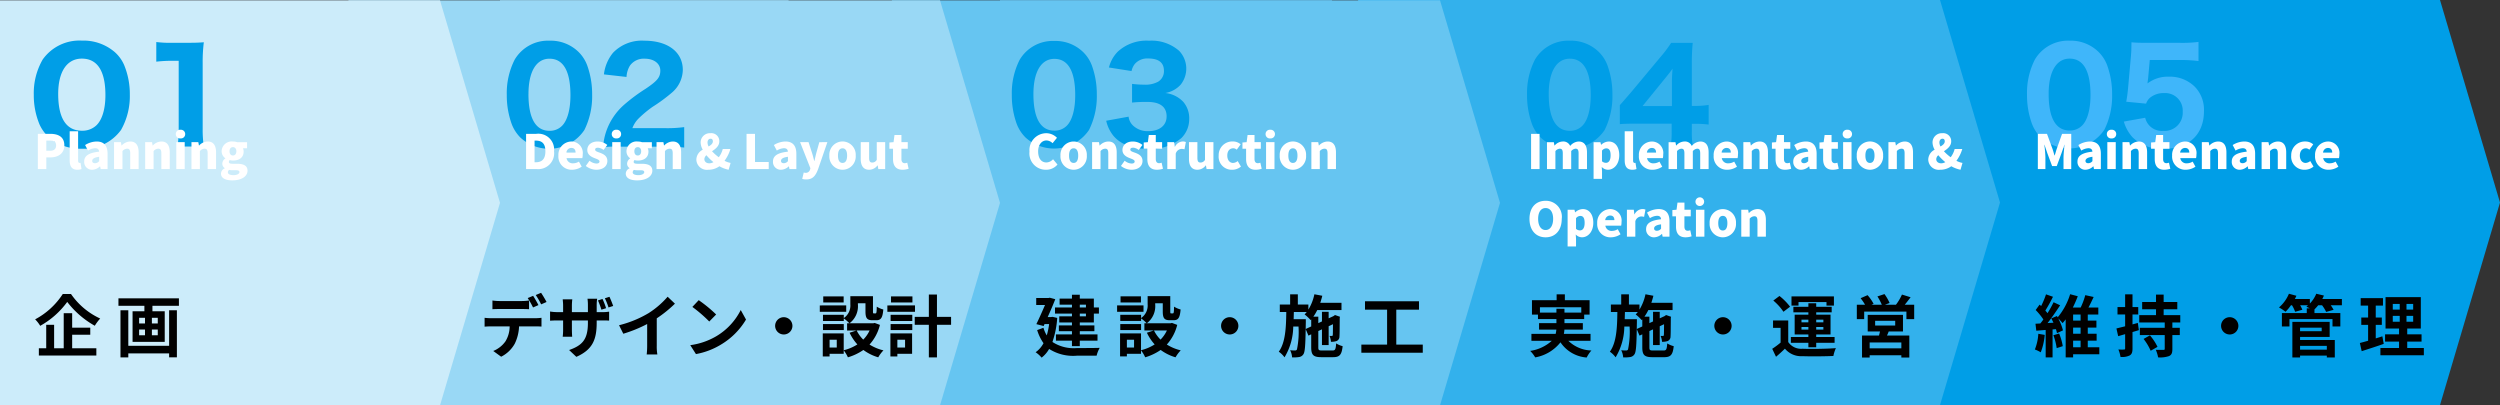 <svg xmlns="http://www.w3.org/2000/svg" width="370" height="60" viewBox="0 0 370 60">
  <rect x="0" y="0" width="370" height="60" fill="#333333" stroke="none"/>
  <g id="グループ_2066" data-name="グループ 2066" transform="translate(-10 -3020.977)">
    <g id="グループ_2065" data-name="グループ 2065">
      <g id="process" transform="translate(-30 2821)">
        <g id="グループ_1896" data-name="グループ 1896">
          <path id="パス_2914" data-name="パス 2914" d="M985.12,200H920v59.953h65.12L994,229.977Z" transform="translate(-584 -0.023)" fill="#009ee7"/>
          <path id="パス_3172" data-name="パス 3172" d="M985.12,200H920v59.953h65.12L994,229.977Z" transform="translate(-612.524 -0.023)" fill="#009ee7"/>
          <path id="パス_2915" data-name="パス 2915" d="M765.12,200H700v59.953h65.12L774,229.977Z" transform="translate(-438 -0.023)" fill="#33b1ec"/>
          <path id="パス_3173" data-name="パス 3173" d="M765.12,200H700v59.953h65.12L774,229.977Z" transform="translate(-459 -0.023)" fill="#33b1ec"/>
          <path id="パス_2916" data-name="パス 2916" d="M545.12,200H480v59.953h65.12L554,229.977Z" transform="translate(-292 0.023)" fill="#66c5f1"/>
          <path id="パス_3174" data-name="パス 3174" d="M545.12,200H480v59.953h65.12L554,229.977Z" transform="translate(-308 0.023)" fill="#66c5f1"/>
          <path id="パス_2917" data-name="パス 2917" d="M325.12,200H260v59.953h65.12L334,229.977Z" transform="translate(-146 0.023)" fill="#99d8f5"/>
          <path id="パス_3175" data-name="パス 3175" d="M325.12,200H260v59.953h65.12L334,229.977Z" transform="translate(-168.428 0.023)" fill="#99d8f5"/>
          <path id="パス_2918" data-name="パス 2918" d="M105.12,200H40v59.953h65.12L114,229.977Z" transform="translate(0 0.023)" fill="#ccecfa"/>
        </g>
        <g id="グループ_1889" data-name="グループ 1889" transform="translate(-14.249 -54.654)">
          <g id="グループ_1883" data-name="グループ 1883" transform="translate(204 260.654)">
            <path id="パス_2919" data-name="パス 2919" d="M514.775,238.868a5.714,5.714,0,0,1-1.3-1.993,12.4,12.4,0,0,1-.733-4.306,10.891,10.891,0,0,1,1.165-5.208,5.7,5.7,0,0,1,5.133-2.783,5.874,5.874,0,0,1,4.249,1.636,5.451,5.451,0,0,1,1.3,1.993,12.426,12.426,0,0,1,.733,4.324,11.13,11.13,0,0,1-1.147,5.208,6.249,6.249,0,0,1-9.4,1.129Zm1.166-6.431c0,3.572,1.053,5.415,3.1,5.415a2.507,2.507,0,0,0,1.862-.752c.789-.809,1.222-2.426,1.222-4.494,0-3.553-1.053-5.377-3.083-5.377C517.088,227.229,515.941,229.147,515.941,232.437Z" transform="translate(-512.745 -224.54)" fill="#009ee7"/>
            <path id="パス_2920" data-name="パス 2920" d="M545.773,235.741a2.131,2.131,0,0,0,.7,1.354,3.112,3.112,0,0,0,2.219.79c1.654,0,2.707-.846,2.707-2.181,0-1.41-.959-2.143-2.839-2.143a20.152,20.152,0,0,0-2.275.094v-2.764a14.015,14.015,0,0,0,1.786.113,3.941,3.941,0,0,0,2.068-.433,1.808,1.808,0,0,0,.865-1.617c0-1.222-.79-1.824-2.35-1.824a2.427,2.427,0,0,0-1.974.827,2.535,2.535,0,0,0-.47,1.034l-3.347-.527a5.111,5.111,0,0,1,1.316-2.35A6.263,6.263,0,0,1,548.8,224.5a6.19,6.19,0,0,1,4.456,1.5,3.809,3.809,0,0,1,.226,5,3.953,3.953,0,0,1-2.275,1.241,4.272,4.272,0,0,1,2.651,1.3,3.715,3.715,0,0,1,.884,2.595,3.927,3.927,0,0,1-1.147,2.764,6.884,6.884,0,0,1-4.945,1.6c-2.294,0-4.024-.639-5.1-1.9a5.374,5.374,0,0,1-1.091-2.256Z" transform="translate(-528.492 -224.498)" fill="#009ee7"/>
          </g>
        </g>
        <g id="グループ_880" data-name="グループ 880" transform="translate(101.708 190.869)">
          <path id="パス_3212" data-name="パス 3212" d="M1.88,4.45V5.74c.3-.02.73-.03,1.07-.03H6.22c.35,0,.74.01,1.08.03V4.45a7.849,7.849,0,0,1-1.08.08H2.95A7.482,7.482,0,0,1,1.88,4.45ZM.72,7.01V8.32c.28-.02.67-.04.96-.04H4.43a4.3,4.3,0,0,1-.62,2.21A4.084,4.084,0,0,1,2,11.92l1.17.85a4.739,4.739,0,0,0,2.01-1.92,6.344,6.344,0,0,0,.64-2.57H8.23c.28,0,.66.01.91.03V7.01a7.562,7.562,0,0,1-.91.06H1.68A7.613,7.613,0,0,1,.72,7.01ZM7.9,3.76l-.8.33a12.732,12.732,0,0,1,.79,1.39l.8-.35C8.5,4.76,8.15,4.13,7.9,3.76Zm1.18-.45-.79.33a11.8,11.8,0,0,1,.8,1.38l.8-.35A15.641,15.641,0,0,0,9.08,3.31Zm9.09.91-.67.22a13.242,13.242,0,0,1,.51,1.37l.69-.22A10.14,10.14,0,0,0,18.17,4.22ZM19.2,3.9l-.68.22a8.957,8.957,0,0,1,.54,1.36l.69-.22C19.62,4.88,19.39,4.3,19.2,3.9ZM17.31,7.73V7.4h.75c.52,0,.87.01,1.09.03V6.1a5.926,5.926,0,0,1-1.1.07h-.74V5.12a6.423,6.423,0,0,1,.07-.93H15.95a6.6,6.6,0,0,1,.06.93V6.17H13.64V5.19a7.975,7.975,0,0,1,.06-.91H12.28c.03.31.06.61.06.9v.99h-.85a6.612,6.612,0,0,1-1.08-.09V7.44c.22-.01.58-.04,1.08-.04h.85V8.76a8.087,8.087,0,0,1-.06,1.05h1.4c-.01-.2-.04-.6-.04-1.05V7.4h2.37v.38c0,2.46-.85,3.32-2.78,4l1.07,1.01C16.72,11.72,17.31,10.21,17.31,7.73Zm3.31.38.63,1.26a20.037,20.037,0,0,0,3.53-1.44v3.2a11.2,11.2,0,0,1-.07,1.31h1.58a6.875,6.875,0,0,1-.09-1.31V7.09a18.342,18.342,0,0,0,2.69-2.17L27.81,3.89a12.82,12.82,0,0,1-2.82,2.43A16.08,16.08,0,0,1,20.62,8.11ZM32.41,4.4l-.94,1a20.792,20.792,0,0,1,2.5,2.16l1.02-1.04A20.2,20.2,0,0,0,32.41,4.4Zm-1.25,6.66L32,12.38a10.83,10.83,0,0,0,3.71-1.41,10.634,10.634,0,0,0,3.7-3.7l-.78-1.41a9.416,9.416,0,0,1-3.64,3.89A10.307,10.307,0,0,1,31.16,11.06ZM45,6.92A1.28,1.28,0,1,0,46.28,8.2,1.289,1.289,0,0,0,45,6.92Zm8.86-3.08H50.84v.9h3.02Zm.38,1.34H50.33v.94h3.91Zm-.36,2.76H50.8v.89h3.08Zm3.82.95a4.742,4.742,0,0,1-.94,1.35,4.927,4.927,0,0,1-.97-1.35Zm-4.86,2.52H51.78V10.26h1.06Zm5.61-3.64-.2.05H54.73a3.166,3.166,0,0,0,1.24-2.79V4.86h1.12V6.07c0,.99.23,1.3,1.03,1.3h.58c.67,0,.93-.35,1.03-1.59a3.393,3.393,0,0,1-.97-.42c-.01.87-.05,1-.18,1h-.25c-.11,0-.13-.03-.13-.31V3.81H54.85V5a2.247,2.247,0,0,1-.97,2.05V6.57H50.8v.91h3.08V7.1a5.3,5.3,0,0,1,.83.72h-.34V8.89h1.39l-1.02.33a6.955,6.955,0,0,0,1.15,1.73,6.556,6.556,0,0,1-2.02.86V9.32h-3.1v3.41h1.01v-.39h2.09v-.51a5.035,5.035,0,0,1,.62,1.03,8.077,8.077,0,0,0,2.29-1.09,6.969,6.969,0,0,0,2.2,1.09,5.124,5.124,0,0,1,.77-1.03,6.828,6.828,0,0,1-2.06-.86,6.747,6.747,0,0,0,1.54-2.91Zm5.59-3.93H60.87v.9h3.17Zm.38,1.34H60.33v.94h4.09Zm-1.47,5.08v1.15H61.81V10.26Zm1.04-.94H60.78v3.41h1.03v-.39h2.18Zm-3.18-.49h3.21V7.94H60.81Zm0-1.35h3.21V6.57H60.81Zm8.95-.61H67.67V3.57h-1.2v3.3H64.38V8.05h2.09v4.82h1.2V8.05h2.09Z" transform="translate(9.292 49.132)"/>
        </g>
        <g id="グループ_882" data-name="グループ 882" transform="translate(257.082 188.869)">
          <path id="パス_3216" data-name="パス 3216" d="M1.91,6.24V5.45H8.03v.79H5.54V5.67H4.35v.57ZM9.4,10.42V9.39H5.45a3.4,3.4,0,0,0,.08-.63H8.26V7.8H5.54V7.2H8.46V6.54h.8V4.41H5.6V3.54H4.38v.87H.73V6.54h.89V7.2H4.35v.6H1.78v.96H4.34a4.583,4.583,0,0,1-.1.63H.65v1.03H3.66A6.072,6.072,0,0,1,.47,11.91a4.853,4.853,0,0,1,.74.96,6.108,6.108,0,0,0,3.74-2.23,5.122,5.122,0,0,0,3.88,2.25,4.627,4.627,0,0,1,.7-1.04,5.08,5.08,0,0,1-3.41-1.43Zm6.84-1.75.02-1V7.22h-1.8c.01-.35.02-.71.03-1.07H16.4a3.728,3.728,0,0,1-.32.36,6.485,6.485,0,0,1,.89.84l.09-.1V8.29Zm2.44,3.18c-.5,0-.57-.06-.57-.47V8.97l.54-.25v2.33h.99V8.26l.64-.3c-.01.95-.01,1.5-.03,1.59-.01.13-.06.15-.14.15s-.22,0-.34-.01a2.708,2.708,0,0,1,.21.87,2.286,2.286,0,0,0,.83-.11.7.7,0,0,0,.43-.69c.03-.3.03-1.32.04-2.74l.04-.16-.74-.26-.18.13-.04.03-.72.33V6.12h-.99V7.55l-.54.25V6.84h-.73a6.512,6.512,0,0,0,.57-.97h3.59V4.79H18.4c.11-.34.22-.69.3-1.04l-1.17-.22a7.223,7.223,0,0,1-.89,2.27V5.05H15.08V3.54H13.94V5.05H12.41v1.1h.96c-.03,2.31-.12,4.51-1.11,5.88a3.529,3.529,0,0,1,.85.83A8.989,8.989,0,0,0,14.4,8.3h.78a12.777,12.777,0,0,1-.23,3.39.29.29,0,0,1-.29.16,5.585,5.585,0,0,1-.72-.04,2.792,2.792,0,0,1,.29,1.06,5.227,5.227,0,0,0,1.03-.05.9.9,0,0,0,.64-.41c.23-.32.3-1.28.34-3.73l.41.97.41-.19v1.92c0,1.14.32,1.46,1.5,1.46h1.75c.97,0,1.27-.38,1.4-1.63a3.276,3.276,0,0,1-.96-.41c-.06.88-.14,1.05-.53,1.05ZM29,6.92A1.28,1.28,0,1,0,30.28,8.2,1.289,1.289,0,0,0,29,6.92ZM40.18,4.68h4.14v.53h1.1V3.84H39.14V5.21h1.04Zm.44,4.08V8.37h1.02v.39Zm0-1.47h1.02v.39H40.62Zm3.24,0v.39H42.8V7.29Zm0,1.47H42.8V8.37h1.06Zm-2.22,2.61H42.8v-.66h2.72V9.85H42.8V9.48h2.12V6.55H42.8V6.2h2.29V5.38H42.8V4.86H41.64v.52H39.42V6.2h2.22v.35H39.61V9.48h2.03v.37H39.05v.86h2.59Zm-2.71-6a8.69,8.69,0,0,0-1.57-1.59l-.91.68a7.793,7.793,0,0,1,1.5,1.66Zm-.27,2.04H36.41V8.5h1.12v2.18a11.984,11.984,0,0,1-1.24.92l.56,1.18c.51-.43.92-.81,1.32-1.2a3.115,3.115,0,0,0,2.59,1.11c1.22.05,3.34.03,4.58-.03a5.422,5.422,0,0,1,.37-1.16c-1.38.11-3.74.14-4.94.09a2.3,2.3,0,0,1-2.11-.99ZM55.4,11.53H50.71v-.87H55.4ZM51.52,7.46h2.97v.7H51.52Zm4.12,1.57V6.58H50.42V9.03h1.82c-.04.2-.1.41-.15.61H49.58v3.25h1.13v-.33H55.4v.33h1.18V9.64H53.27c.09-.19.18-.39.26-.61Zm.26-3.95c.28-.33.58-.73.87-1.11l-1.28-.4a7.479,7.479,0,0,1-.89,1.51H52.96l.7-.26A6.728,6.728,0,0,0,52.9,3.5l-1.04.35a8.165,8.165,0,0,1,.65,1.23H50.97l.32-.14a6.456,6.456,0,0,0-.89-1.28l-1.03.45a7.893,7.893,0,0,1,.66.97H48.81V7.21H49.9V6.09h6.25V7.21H57.3V5.08Z" transform="translate(8.918 51.131)"/>
        </g>
        <g id="グループ_1890" data-name="グループ 1890" transform="translate(-36 -52.012)">
          <g id="グループ_1891" data-name="グループ 1891" transform="translate(81 258)">
            <path id="パス_2927" data-name="パス 2927" d="M71.77,238.935a5.715,5.715,0,0,1-1.466-2,11.222,11.222,0,0,1-.829-4.326,9.958,9.958,0,0,1,1.318-5.233,6.67,6.67,0,0,1,5.8-2.8,7.115,7.115,0,0,1,4.8,1.644,5.455,5.455,0,0,1,1.467,2,11.254,11.254,0,0,1,.829,4.345,10.164,10.164,0,0,1-1.3,5.233,6.787,6.787,0,0,1-5.823,2.777A7.079,7.079,0,0,1,71.77,238.935Zm1.318-6.461c0,3.589,1.19,5.44,3.507,5.44a3.024,3.024,0,0,0,2.1-.755c.893-.812,1.382-2.437,1.382-4.515,0-3.57-1.19-5.4-3.486-5.4C74.384,227.242,73.088,229.168,73.088,232.474Z" transform="translate(-69.475 -224.578)" fill="#009ee7"/>
            <path id="パス_2928" data-name="パス 2928" d="M103.594,225.018a15.648,15.648,0,0,0,2.317.113h2.317c1.275,0,1.573-.019,2.4-.076a23.251,23.251,0,0,0-.17,3.06v9.729a16.77,16.77,0,0,0,.17,2.644h-3.89a18.742,18.742,0,0,0,.17-2.644v-10.05h-.935a20.872,20.872,0,0,0-2.38.132Z" transform="translate(-85.462 -224.81)" fill="#009ee7"/>
          </g>
        </g>
        <g id="グループ_1888" data-name="グループ 1888" transform="translate(-5 -55)">
          <g id="グループ_878" data-name="グループ 878" transform="translate(343.072 280)">
            <g id="グループ_1882" data-name="グループ 1882" transform="translate(1.928 -19)">
              <path id="パス_2921" data-name="パス 2921" d="M957.919,238.885a5.726,5.726,0,0,1-1.3-2,12.415,12.415,0,0,1-.734-4.311,10.9,10.9,0,0,1,1.167-5.214,5.711,5.711,0,0,1,5.139-2.786,5.879,5.879,0,0,1,4.254,1.638,5.453,5.453,0,0,1,1.3,2,12.443,12.443,0,0,1,.735,4.329,11.142,11.142,0,0,1-1.148,5.214,6.256,6.256,0,0,1-9.412,1.13Zm1.168-6.438c0,3.577,1.054,5.421,3.106,5.421a2.51,2.51,0,0,0,1.864-.753c.791-.81,1.224-2.429,1.224-4.5,0-3.557-1.054-5.384-3.088-5.384C960.235,227.232,959.087,229.152,959.087,232.446Z" transform="translate(-955.887 -224.578)" fill="#3fb6fa"/>
              <path id="パス_2922" data-name="パス 2922" d="M989.922,230.343c-.019.151-.075.565-.094.772a4.962,4.962,0,0,1,3.162-1,5.255,5.255,0,0,1,3.821,1.469,4.88,4.88,0,0,1,1.373,3.651c0,3.445-2.258,5.553-5.929,5.553a6.076,6.076,0,0,1-4.612-1.675,5.781,5.781,0,0,1-1.317-2.353l3.162-.565a2.514,2.514,0,0,0,2.673,1.939,2.683,2.683,0,0,0,2.88-2.824,2.6,2.6,0,0,0-2.767-2.767,3.167,3.167,0,0,0-2.127.734,2.108,2.108,0,0,0-.528.828l-2.936-.282c.151-.866.188-1.167.264-1.939l.433-4.857c.057-.715.057-.847.075-2,.678.056,1.091.075,2.127.075h4.932a19.016,19.016,0,0,0,2.862-.132V227.8a21.318,21.318,0,0,0-2.824-.151h-4.386Z" transform="translate(-971.999 -224.79)" fill="#3fb6fa"/>
            </g>
          </g>
        </g>
        <path id="パス_3213" data-name="パス 3213" d="M2.807.1a2.167,2.167,0,0,0,1.7-.77L3.85-1.456a1.341,1.341,0,0,1-.994.476c-.735,0-1.211-.6-1.211-1.638,0-1.015.553-1.617,1.225-1.617a1.321,1.321,0,0,1,.91.406l.651-.8a2.219,2.219,0,0,0-1.582-.679A2.509,2.509,0,0,0,.364-2.576,2.415,2.415,0,0,0,2.807.1ZM6.9.1A1.962,1.962,0,0,0,8.848-2,1.96,1.96,0,0,0,6.9-4.081,1.961,1.961,0,0,0,4.949-2,1.963,1.963,0,0,0,6.9.1ZM6.9-.91c-.469,0-.679-.42-.679-1.085s.21-1.078.679-1.078.672.42.672,1.078S7.364-.91,6.9-.91ZM9.632,0h1.246V-2.66a.927.927,0,0,1,.686-.357c.315,0,.462.154.462.707V0h1.246V-2.464c0-.994-.371-1.617-1.239-1.617a1.8,1.8,0,0,0-1.274.595h-.021l-.091-.5H9.632Zm5.8.1c1.085,0,1.659-.567,1.659-1.3s-.553-1.008-1.05-1.2c-.413-.147-.756-.238-.756-.476,0-.189.133-.287.42-.287a1.516,1.516,0,0,1,.826.336l.553-.742a2.277,2.277,0,0,0-1.421-.511c-.931,0-1.54.511-1.54,1.26,0,.665.539.987,1.015,1.176.406.161.791.273.791.511,0,.2-.14.315-.469.315a1.731,1.731,0,0,1-1.008-.42L13.9-.462A2.574,2.574,0,0,0,15.428.1Zm3.787,0a2.93,2.93,0,0,0,.9-.147l-.2-.9a1.158,1.158,0,0,1-.364.077c-.294,0-.5-.175-.5-.616V-3.01h.938v-.973h-.938V-5.04H18.025l-.14,1.057-.616.049v.924h.539v1.533C17.808-.539,18.214.1,19.215.1ZM20.762,0h1.246V-2.275a.958.958,0,0,1,.854-.714,1.718,1.718,0,0,1,.441.063L23.506-4a1.125,1.125,0,0,0-.483-.084,1.361,1.361,0,0,0-1.134.791h-.021l-.091-.693H20.762Zm4.452.1a1.545,1.545,0,0,0,1.239-.644h.028L26.572,0h1.015V-3.983H26.341v2.611a.753.753,0,0,1-.665.406c-.315,0-.462-.161-.462-.707v-2.31H23.968v2.464C23.968-.525,24.339.1,25.214.1Zm5.131,0a2.015,2.015,0,0,0,1.316-.469l-.483-.819a1.142,1.142,0,0,1-.693.28C30-.91,29.638-1.33,29.638-2s.343-1.078.9-1.078a.781.781,0,0,1,.5.21l.581-.791a1.724,1.724,0,0,0-1.162-.427A2.015,2.015,0,0,0,28.364-2,1.927,1.927,0,0,0,30.345.1Zm3.486,0a2.93,2.93,0,0,0,.9-.147l-.2-.9a1.158,1.158,0,0,1-.364.077c-.294,0-.5-.175-.5-.616V-3.01h.938v-.973H33.67V-5.04H32.641L32.5-3.983l-.616.049v.924h.539v1.533C32.424-.539,32.83.1,33.831.1ZM35.378,0h1.246V-3.983H35.378ZM36-4.536a.631.631,0,0,0,.693-.644A.63.63,0,0,0,36-5.817a.626.626,0,0,0-.693.637A.628.628,0,0,0,36-4.536ZM39.354.1A1.962,1.962,0,0,0,41.3-2a1.96,1.96,0,0,0-1.946-2.086A1.961,1.961,0,0,0,37.4-2,1.963,1.963,0,0,0,39.354.1Zm0-1.008c-.469,0-.679-.42-.679-1.085s.21-1.078.679-1.078.672.42.672,1.078S39.816-.91,39.354-.91Zm2.73.91H43.33V-2.66a.927.927,0,0,1,.686-.357c.315,0,.462.154.462.707V0h1.246V-2.464c0-.994-.371-1.617-1.239-1.617a1.8,1.8,0,0,0-1.274.595H43.19l-.091-.5H42.084Z" transform="translate(192 225)" fill="#fff"/>
        <path id="パス_3209" data-name="パス 3209" d="M.6,0H1.855V-1.729h.609c1.106,0,2.058-.546,2.058-1.785,0-1.288-.945-1.7-2.086-1.7H.6ZM1.855-2.716v-1.5h.511c.6,0,.938.182.938.707s-.294.8-.9.8ZM6.447.1a1.6,1.6,0,0,0,.616-.105L6.916-.924a.58.58,0,0,1-.14.014c-.1,0-.217-.077-.217-.343v-4.34H5.313v4.3C5.313-.462,5.593.1,6.447.1Zm2.2,0A1.7,1.7,0,0,0,9.786-.4h.035L9.9,0H10.92V-2.261c0-1.246-.581-1.82-1.61-1.82a3.312,3.312,0,0,0-1.715.525l.434.819a2.186,2.186,0,0,1,1.043-.35c.406,0,.574.189.6.511-1.554.168-2.212.623-2.212,1.463A1.15,1.15,0,0,0,8.645.1Zm.427-.966c-.259,0-.427-.112-.427-.343,0-.28.252-.511,1.029-.609v.637A.785.785,0,0,1,9.072-.868ZM11.879,0h1.246V-2.66a.927.927,0,0,1,.686-.357c.315,0,.462.154.462.707V0h1.246V-2.464c0-.994-.371-1.617-1.239-1.617a1.8,1.8,0,0,0-1.274.595h-.021l-.091-.5H11.879Zm4.606,0h1.246V-2.66a.927.927,0,0,1,.686-.357c.315,0,.462.154.462.707V0h1.246V-2.464c0-.994-.371-1.617-1.239-1.617a1.8,1.8,0,0,0-1.274.595h-.021l-.091-.5H16.485Zm4.606,0h1.246V-3.983H21.091Zm.623-4.536a.631.631,0,0,0,.693-.644.63.63,0,0,0-.693-.637.626.626,0,0,0-.693.637A.628.628,0,0,0,21.714-4.536ZM23.338,0h1.246V-2.66a.927.927,0,0,1,.686-.357c.315,0,.462.154.462.707V0h1.246V-2.464c0-.994-.371-1.617-1.239-1.617a1.8,1.8,0,0,0-1.274.595h-.021l-.091-.5H23.338Zm6.034,1.673c1.386,0,2.261-.6,2.261-1.435,0-.721-.56-1.022-1.54-1.022h-.63c-.427,0-.588-.084-.588-.266A.334.334,0,0,1,29-1.33a1.771,1.771,0,0,0,.469.07c.882,0,1.589-.406,1.589-1.337a1.149,1.149,0,0,0-.1-.483h.609v-.9H30.1a1.951,1.951,0,0,0-.63-.1A1.493,1.493,0,0,0,27.8-2.639,1.266,1.266,0,0,0,28.35-1.6v.028a.95.95,0,0,0-.448.742.774.774,0,0,0,.364.686v.035a.875.875,0,0,0-.56.784C27.706,1.386,28.455,1.673,29.372,1.673Zm.1-3.682c-.287,0-.5-.21-.5-.63,0-.4.217-.609.5-.609s.511.21.511.609C29.981-2.219,29.764-2.009,29.47-2.009ZM29.568.9c-.5,0-.84-.14-.84-.42A.46.46,0,0,1,28.91.119a2.13,2.13,0,0,0,.567.049h.378c.371,0,.581.049.581.287S30.079.9,29.568.9Z" transform="translate(45 225)" fill="#fff"/>
        <g id="グループ_1893" data-name="グループ 1893" transform="translate(35.779 202.184)">
          <path id="パス_3210" data-name="パス 3210" d="M4.29,3.49A11.026,11.026,0,0,1,.2,7.24a5.011,5.011,0,0,1,.75.96,12.39,12.39,0,0,0,4-3.54A13.385,13.385,0,0,0,9.03,8.19a6.485,6.485,0,0,1,.8-1.07A10.632,10.632,0,0,1,5.51,3.49ZM5.68,9.52H8.36V8.47H5.68V6.33H4.43v5.19H3.01V8.05H1.84v3.47H.75V12.6H9.26V11.52H5.68Zm14.35,1.64H13.99V5.9H12.83v6.97h1.16v-.59h6.04v.58h1.15V5.9H20.03ZM18.35,7.85h-.87V7.01h.87Zm0,1.75h-.87V8.75h.87Zm-2.76-.85h.87V9.6h-.87Zm0-1.74h.87v.84h-.87ZM12.53,4.13V5.24h3.84v.8H14.62v4.53h4.76V6.04H17.56v-.8h3.92V4.13Z" transform="translate(9.221 37.816)"/>
        </g>
        <g id="グループ_1894" data-name="グループ 1894" transform="translate(191.074 215.061)">
          <path id="パス_3214" data-name="パス 3214" d="M7.72,5.07v.41H6.81V5.07Zm0,1.73H6.81V6.39h.91ZM5.65,5.48H3.14v.91H5.65V6.8H3.77v.9H5.65v.44H3.71V9H5.65v.47H3.28v.93H5.65v.81H6.81V10.4H9.43V9.47H6.81V9H8.97V8.14H6.81V7.7H8.89V6.39h.75V5.48H8.89V4.17H6.81V3.6H5.65v.57H3.82v.9H5.65ZM2.77,6.87l-.21.03h-.5c.41-.91.82-1.86,1.12-2.64l-.81-.22-.18.04H.36V5.12h1.3C1.29,5.99.81,7.07.38,7.95l1.08.28.13-.29h.68a10.551,10.551,0,0,1-.35,1.68,4.925,4.925,0,0,1-.49-1.13L.5,8.83a6.744,6.744,0,0,0,.94,1.94A3.838,3.838,0,0,1,.27,12.11a4.219,4.219,0,0,1,.89.8,4.273,4.273,0,0,0,1.11-1.29,6.578,6.578,0,0,0,4.11,1H9.3a4.2,4.2,0,0,1,.46-1.16c-.73.03-2.76.03-3.35.03a5.769,5.769,0,0,1-3.65-.9,13.705,13.705,0,0,0,.71-3.56ZM15.86,3.84H12.84v.9h3.02Zm.38,1.34H12.33v.94h3.91Zm-.36,2.76H12.8v.89h3.08Zm3.82.95a4.742,4.742,0,0,1-.94,1.35,4.927,4.927,0,0,1-.97-1.35Zm-4.86,2.52H13.78V10.26h1.06Zm5.61-3.64-.2.05H16.73a3.166,3.166,0,0,0,1.24-2.79V4.86h1.12V6.07c0,.99.23,1.3,1.03,1.3h.58c.67,0,.93-.35,1.03-1.59a3.393,3.393,0,0,1-.97-.42c-.01.87-.05,1-.18,1h-.25c-.11,0-.13-.03-.13-.31V3.81H16.85V5a2.247,2.247,0,0,1-.97,2.05V6.57H12.8v.91h3.08V7.1a5.3,5.3,0,0,1,.83.72h-.34V8.89h1.39l-1.02.33a6.955,6.955,0,0,0,1.15,1.73,6.556,6.556,0,0,1-2.02.86V9.32h-3.1v3.41h1.01v-.39h2.09v-.51a5.035,5.035,0,0,1,.62,1.03,8.077,8.077,0,0,0,2.29-1.09,6.969,6.969,0,0,0,2.2,1.09,5.124,5.124,0,0,1,.77-1.03,6.828,6.828,0,0,1-2.06-.86,6.747,6.747,0,0,0,1.54-2.91ZM29,6.92A1.28,1.28,0,1,0,30.28,8.2,1.289,1.289,0,0,0,29,6.92ZM40.24,8.67l.02-1V7.22h-1.8c.01-.35.02-.71.03-1.07H40.4a3.729,3.729,0,0,1-.32.36,6.485,6.485,0,0,1,.89.84l.09-.1V8.29Zm2.44,3.18c-.5,0-.57-.06-.57-.47V8.97l.54-.25v2.33h.99V8.26l.64-.3c-.01.95-.01,1.5-.03,1.59-.01.13-.06.15-.14.15s-.22,0-.34-.01a2.708,2.708,0,0,1,.21.87,2.286,2.286,0,0,0,.83-.11.7.7,0,0,0,.43-.69c.03-.3.03-1.32.04-2.74l.04-.16-.74-.26-.18.13-.04.03-.72.33V6.12h-.99V7.55l-.54.25V6.84h-.73a6.512,6.512,0,0,0,.57-.97h3.59V4.79H42.4c.11-.34.22-.69.3-1.04l-1.17-.22a7.223,7.223,0,0,1-.89,2.27V5.05H39.08V3.54H37.94V5.05H36.41v1.1h.96c-.03,2.31-.12,4.51-1.11,5.88a3.529,3.529,0,0,1,.85.83A8.989,8.989,0,0,0,38.4,8.3h.78a12.777,12.777,0,0,1-.23,3.39.29.29,0,0,1-.29.16,5.586,5.586,0,0,1-.72-.04,2.792,2.792,0,0,1,.29,1.06,5.227,5.227,0,0,0,1.03-.05.9.9,0,0,0,.64-.41c.23-.32.3-1.28.34-3.73l.41.97.41-.19v1.92c0,1.14.32,1.46,1.5,1.46h1.75c.97,0,1.27-.38,1.4-1.63a3.276,3.276,0,0,1-.96-.41c-.06.88-.14,1.05-.53,1.05Zm10.97-.87V5.81h3.36V4.57H49.02V5.81h3.27v5.17H48.48v1.2h9.09v-1.2Z" transform="translate(1.926 24.938)"/>
        </g>
        <path id="パス_3217" data-name="パス 3217" d="M.6,0h1.12V-1.785a17.3,17.3,0,0,0-.161-1.806h.028l.42,1.246.707,1.9H3.4l.7-1.9.434-1.246h.035A15.6,15.6,0,0,0,4.4-1.785V0H5.544V-5.215H4.186l-.8,2.254c-.1.3-.182.63-.287.945H3.066c-.1-.315-.182-.644-.287-.945L1.953-5.215H.6ZM7.651.1A1.7,1.7,0,0,0,8.792-.4h.035l.084.4H9.926V-2.261c0-1.246-.581-1.82-1.61-1.82A3.312,3.312,0,0,0,6.6-3.556l.434.819a2.186,2.186,0,0,1,1.043-.35c.406,0,.574.189.6.511-1.554.168-2.212.623-2.212,1.463A1.15,1.15,0,0,0,7.651.1Zm.427-.966c-.259,0-.427-.112-.427-.343,0-.28.252-.511,1.029-.609v.637A.785.785,0,0,1,8.078-.868ZM10.885,0h1.246V-3.983H10.885Zm.623-4.536A.631.631,0,0,0,12.2-5.18a.63.63,0,0,0-.693-.637.626.626,0,0,0-.693.637A.628.628,0,0,0,11.508-4.536ZM13.132,0h1.246V-2.66a.927.927,0,0,1,.686-.357c.315,0,.462.154.462.707V0h1.246V-2.464c0-.994-.371-1.617-1.239-1.617a1.8,1.8,0,0,0-1.274.595h-.021l-.091-.5H13.132Zm6.174.1a2.93,2.93,0,0,0,.9-.147l-.2-.9a1.158,1.158,0,0,1-.364.077c-.294,0-.5-.175-.5-.616V-3.01h.938v-.973h-.938V-5.04H18.116l-.14,1.057-.616.049v.924H17.9v1.533C17.9-.539,18.3.1,19.306.1Zm3.2,0a2.57,2.57,0,0,0,1.421-.455l-.413-.749a1.621,1.621,0,0,1-.84.252.91.91,0,0,1-.994-.77h2.338a2.334,2.334,0,0,0,.056-.539,1.688,1.688,0,0,0-1.708-1.918A1.964,1.964,0,0,0,20.475-2,1.949,1.949,0,0,0,22.5.1Zm-.847-2.541a.735.735,0,0,1,.728-.686c.455,0,.63.294.63.686ZM24.871,0h1.246V-2.66a.927.927,0,0,1,.686-.357c.315,0,.462.154.462.707V0h1.246V-2.464c0-.994-.371-1.617-1.239-1.617A1.8,1.8,0,0,0,26-3.486h-.021l-.091-.5H24.871Zm5.614.1a1.7,1.7,0,0,0,1.141-.5h.035l.084.4H32.76V-2.261c0-1.246-.581-1.82-1.61-1.82a3.312,3.312,0,0,0-1.715.525l.434.819a2.186,2.186,0,0,1,1.043-.35c.406,0,.574.189.6.511-1.554.168-2.212.623-2.212,1.463A1.15,1.15,0,0,0,30.485.1Zm.427-.966c-.259,0-.427-.112-.427-.343,0-.28.252-.511,1.029-.609v.637A.785.785,0,0,1,30.912-.868ZM33.719,0h1.246V-2.66a.927.927,0,0,1,.686-.357c.315,0,.462.154.462.707V0h1.246V-2.464c0-.994-.371-1.617-1.239-1.617a1.8,1.8,0,0,0-1.274.595h-.021l-.091-.5H33.719Zm6.363.1A2.015,2.015,0,0,0,41.4-.371l-.483-.819a1.142,1.142,0,0,1-.693.28c-.483,0-.847-.42-.847-1.085s.343-1.078.9-1.078a.781.781,0,0,1,.5.21l.581-.791a1.724,1.724,0,0,0-1.162-.427A2.015,2.015,0,0,0,38.1-2,1.927,1.927,0,0,0,40.082.1Zm3.577,0A2.57,2.57,0,0,0,45.08-.357l-.413-.749a1.621,1.621,0,0,1-.84.252.91.91,0,0,1-.994-.77h2.338a2.334,2.334,0,0,0,.056-.539,1.688,1.688,0,0,0-1.708-1.918A1.964,1.964,0,0,0,41.629-2,1.949,1.949,0,0,0,43.659.1Zm-.847-2.541a.735.735,0,0,1,.728-.686c.455,0,.63.294.63.686Z" transform="translate(341 225)" fill="#fff"/>
        <g id="グループ_1895" data-name="グループ 1895" transform="translate(333.072 210.516)">
          <path id="パス_3218" data-name="パス 3218" d="M.67,9.38A7.288,7.288,0,0,1,.16,11.7a5,5,0,0,1,.87.42,9.179,9.179,0,0,0,.59-2.58Zm2.23.21a8.672,8.672,0,0,1,.49,1.91l.9-.29a8.238,8.238,0,0,0-.54-1.87Zm2.92.81H6.93v.97H5.82ZM6.93,6.53v.9H5.82v-.9Zm0,2.84H5.82V8.46H6.93Zm2.77,2H7.99V10.4H9.3V9.37H7.99V8.46H9.27V7.43H7.99v-.9H9.55V5.49H8.09c.26-.47.52-1.03.77-1.56L7.62,3.66a10.445,10.445,0,0,1-.68,1.83H5.78a16.964,16.964,0,0,0,.73-1.67l-1.13-.3A9.8,9.8,0,0,1,3.54,6.94l-.11-.19-.84.35c.11.2.22.42.32.64l-.87.05C2.67,6.99,3.35,6,3.9,5.16l-.97-.45a16.122,16.122,0,0,1-.9,1.62,5.03,5.03,0,0,0-.32-.39A22.513,22.513,0,0,0,2.84,3.9L1.81,3.54a12.271,12.271,0,0,1-.72,1.73C1.01,5.2.93,5.13.86,5.06l-.58.8a9.2,9.2,0,0,1,1.14,1.4c-.15.21-.3.41-.45.59l-.72.04L.37,8.92l1.39-.11v4.06H2.78V8.73l.5-.04c.06.22.12.42.15.59l.89-.41a8,8,0,0,0-.71-1.78,6.878,6.878,0,0,1,.65.71,6.543,6.543,0,0,0,.46-.56v5.63h1.1v-.46H9.7Zm5.7-3.6-.79.22V6.52h.85V5.42h-.85V3.54H13.52V5.42H12.39v1.1h1.13V8.27c-.49.12-.93.23-1.29.32l.26,1.14,1.03-.3v2.11c0,.13-.05.17-.17.17a8.081,8.081,0,0,1-.83-.01,4.069,4.069,0,0,1,.31,1.1,2.514,2.514,0,0,0,1.37-.22c.31-.19.41-.48.41-1.03V9.12c.32-.09.63-.19.94-.28Zm.85,2.37a7.868,7.868,0,0,1,1.05,1.75l1.01-.58a7.768,7.768,0,0,0-1.12-1.7ZM21.68,7.7V6.62H19.22V5.75h2.02V4.67H19.22V3.58H18.09V4.67H16.04V5.75h2.05v.87H15.61V7.7h3.77v.79H15.7V9.57h3.68v2.02c0,.14-.04.17-.2.17s-.67.01-1.12-.01a5.146,5.146,0,0,1,.34,1.12,4.12,4.12,0,0,0,1.61-.19c.39-.18.5-.47.5-1.07V9.57h1.1V8.49h-1.1V7.7ZM29,6.92A1.28,1.28,0,1,0,30.28,8.2,1.289,1.289,0,0,0,29,6.92Zm14.37,4.25v.56H39.41v-.56Zm-.76-2.7v.52h-3.2V8.47Zm-3.2,1.37h4.38V7.61H38.27v5.27h1.14v-.27h3.96v.27h1.18V10.3H39.41ZM45.6,4.23H42.7q.135-.255.24-.51l-1.13-.27a4.61,4.61,0,0,1-.95,1.45V4.23H38.64c.08-.16.16-.32.23-.48l-1.11-.3a5.368,5.368,0,0,1-1.47,2.03,6.256,6.256,0,0,1,.97.64,7.386,7.386,0,0,0,.8-.96h.16a5.1,5.1,0,0,1,.46.96l1.07-.3a5.042,5.042,0,0,0-.33-.66h1.17c-.08.07-.17.14-.25.2.13.06.32.15.5.25H40.4v.7H36.72V8.29h1.12V7.2h6.37V8.29h1.16V6.31H41.54V5.77a6.715,6.715,0,0,0,.55-.61h.58a5.9,5.9,0,0,1,.6.98l1.1-.31a5.031,5.031,0,0,0-.42-.67H45.6Zm5.99,5.52c-.32.11-.65.21-.98.31v-2h.9V6.97h-.9V5.21h1.07V4.1h-3.3V5.21h1.1V6.97H48.47V8.06h1.01v2.35c-.46.13-.87.24-1.22.33l.27,1.21c.96-.31,2.16-.69,3.26-1.08Zm1.54-3.02h1.03v.86H53.13Zm0-1.77h1.03V5.8H53.13Zm3.02.84h-.99V4.96h.99Zm0,1.79h-.99V6.73h.99Zm-.88,3.89v-.95h2.12V9.46H55.27V8.6h2.01V3.95H52.06V8.6h2v.86H51.99v1.07h2.07v.95H51.3v1.08h6.43V11.48Z" transform="translate(7.928 29.484)"/>
        </g>
        <g id="グループ_1884" data-name="グループ 1884" transform="translate(115 206)">
          <path id="パス_2923" data-name="パス 2923" d="M297.425,238.935a5.734,5.734,0,0,1-1.3-2,12.459,12.459,0,0,1-.736-4.326,10.942,10.942,0,0,1,1.171-5.233,5.731,5.731,0,0,1,5.157-2.8,5.9,5.9,0,0,1,4.269,1.644,5.473,5.473,0,0,1,1.3,2,12.5,12.5,0,0,1,.736,4.345,11.183,11.183,0,0,1-1.152,5.233,6.278,6.278,0,0,1-9.445,1.134Zm1.171-6.461c0,3.589,1.058,5.44,3.117,5.44a2.519,2.519,0,0,0,1.87-.755c.793-.812,1.228-2.437,1.228-4.515,0-3.57-1.058-5.4-3.1-5.4C299.748,227.242,298.6,229.168,298.6,232.474Z" transform="translate(-295.385 -224.578)" fill="#009ee7"/>
          <path id="パス_2924" data-name="パス 2924" d="M328.21,240.257a21.187,21.187,0,0,0-2.626.076,8.862,8.862,0,0,1,.453-2.323,9.255,9.255,0,0,1,2.626-3.929,25.928,25.928,0,0,1,3.23-2.4c1.738-1.171,2.153-1.7,2.153-2.682,0-1.039-.945-1.757-2.3-1.757a2.513,2.513,0,0,0-2.191,1.02,3.529,3.529,0,0,0-.51,1.681l-3.344-.378a6.158,6.158,0,0,1,1.341-3.193,5.907,5.907,0,0,1,4.647-1.794c3.476,0,5.686,1.681,5.686,4.326a4.507,4.507,0,0,1-1.662,3.4,24.165,24.165,0,0,1-2.834,2.078,16.711,16.711,0,0,0-2.078,1.738,4.017,4.017,0,0,0-.888,1.4h4.779a18.778,18.778,0,0,0,2.89-.152v3.023a29.064,29.064,0,0,0-3.041-.133Z" transform="translate(-311.32 -224.578)" fill="#009ee7"/>
        </g>
        <path id="パス_3211" data-name="パス 3211" d="M.6,0H2.17A2.354,2.354,0,0,0,4.739-2.632,2.339,2.339,0,0,0,2.1-5.215H.6ZM1.855-1.008V-4.214h.168c.84,0,1.435.343,1.435,1.582S2.863-1.008,2.023-1.008ZM7.413.1A2.57,2.57,0,0,0,8.834-.357l-.413-.749a1.621,1.621,0,0,1-.84.252.91.91,0,0,1-.994-.77H8.925a2.334,2.334,0,0,0,.056-.539A1.688,1.688,0,0,0,7.273-4.081,1.964,1.964,0,0,0,5.383-2,1.949,1.949,0,0,0,7.413.1ZM6.566-2.443a.735.735,0,0,1,.728-.686c.455,0,.63.294.63.686ZM10.969.1c1.085,0,1.659-.567,1.659-1.3s-.553-1.008-1.05-1.2c-.413-.147-.756-.238-.756-.476,0-.189.133-.287.42-.287a1.516,1.516,0,0,1,.826.336l.553-.742A2.277,2.277,0,0,0,11.2-4.081c-.931,0-1.54.511-1.54,1.26,0,.665.539.987,1.015,1.176.406.161.791.273.791.511,0,.2-.14.315-.469.315a1.731,1.731,0,0,1-1.008-.42l-.553.777A2.574,2.574,0,0,0,10.969.1Zm2.38-.1H14.6V-3.983H13.349Zm.623-4.536a.631.631,0,0,0,.693-.644.63.63,0,0,0-.693-.637.626.626,0,0,0-.693.637A.628.628,0,0,0,13.972-4.536Zm3.052,6.209c1.386,0,2.261-.6,2.261-1.435,0-.721-.56-1.022-1.54-1.022h-.63c-.427,0-.588-.084-.588-.266a.334.334,0,0,1,.126-.28,1.771,1.771,0,0,0,.469.07c.882,0,1.589-.406,1.589-1.337a1.149,1.149,0,0,0-.105-.483h.609v-.9H17.752a1.951,1.951,0,0,0-.63-.1,1.493,1.493,0,0,0-1.666,1.442A1.266,1.266,0,0,0,16-1.6v.028a.95.95,0,0,0-.448.742.774.774,0,0,0,.364.686v.035a.875.875,0,0,0-.56.784C15.358,1.386,16.107,1.673,17.024,1.673Zm.1-3.682c-.287,0-.5-.21-.5-.63,0-.4.217-.609.5-.609s.511.21.511.609C17.633-2.219,17.416-2.009,17.122-2.009ZM17.22.9c-.5,0-.84-.14-.84-.42a.46.46,0,0,1,.182-.357,2.13,2.13,0,0,0,.567.049h.378c.371,0,.581.049.581.287S17.731.9,17.22.9ZM19.908,0h1.246V-2.66a.927.927,0,0,1,.686-.357c.315,0,.462.154.462.707V0h1.246V-2.464c0-.994-.371-1.617-1.239-1.617a1.8,1.8,0,0,0-1.274.595h-.021l-.091-.5H19.908Zm7.546-3.934c0-.35.2-.56.455-.56.224,0,.336.147.336.385,0,.329-.266.553-.63.763A1.308,1.308,0,0,1,27.454-3.934ZM27.566.1A2.742,2.742,0,0,0,29.211-.42,4.5,4.5,0,0,0,30.576.1L30.87-.91a3.139,3.139,0,0,1-.9-.315,5.5,5.5,0,0,0,.868-1.743H29.708A3.4,3.4,0,0,1,29.12-1.75a6.822,6.822,0,0,1-1-.889C28.665-3,29.2-3.423,29.2-4.109a1.181,1.181,0,0,0-1.316-1.2,1.368,1.368,0,0,0-1.449,1.372,2.319,2.319,0,0,0,.315,1.071A1.682,1.682,0,0,0,25.8-1.4,1.555,1.555,0,0,0,27.566.1Zm-.581-1.575a.816.816,0,0,1,.308-.574,7.159,7.159,0,0,0,1.036,1.022,1.262,1.262,0,0,1-.609.175C27.272-.854,26.985-1.106,26.985-1.477ZM33.229,0h3.283V-1.05h-2.03V-5.215H33.229Zm5.1.1a1.7,1.7,0,0,0,1.141-.5H39.5l.084.4H40.6V-2.261c0-1.246-.581-1.82-1.61-1.82a3.312,3.312,0,0,0-1.715.525l.434.819a2.186,2.186,0,0,1,1.043-.35c.406,0,.574.189.6.511-1.554.168-2.212.623-2.212,1.463A1.15,1.15,0,0,0,38.325.1Zm.427-.966c-.259,0-.427-.112-.427-.343,0-.28.252-.511,1.029-.609v.637A.785.785,0,0,1,38.752-.868Zm3.3,2.4c.945,0,1.379-.5,1.764-1.526l1.372-3.99H44L43.54-2.331c-.091.378-.182.749-.259,1.127h-.035c-.105-.392-.189-.763-.308-1.127l-.532-1.652H41.153L42.679-.119l-.056.2a.637.637,0,0,1-.665.476,1.387,1.387,0,0,1-.266-.049l-.224.945A1.931,1.931,0,0,0,42.056,1.533ZM47.439.1A1.962,1.962,0,0,0,49.385-2a1.96,1.96,0,0,0-1.946-2.086A1.961,1.961,0,0,0,45.486-2,1.963,1.963,0,0,0,47.439.1Zm0-1.008c-.469,0-.679-.42-.679-1.085s.21-1.078.679-1.078.672.42.672,1.078S47.9-.91,47.439-.91ZM51.373.1a1.545,1.545,0,0,0,1.239-.644h.028L52.731,0h1.015V-3.983H52.5v2.611a.753.753,0,0,1-.665.406c-.315,0-.462-.161-.462-.707v-2.31H50.127v2.464C50.127-.525,50.5.1,51.373.1Zm4.942,0a2.93,2.93,0,0,0,.9-.147l-.2-.9a1.158,1.158,0,0,1-.364.077c-.294,0-.5-.175-.5-.616V-3.01h.938v-.973h-.938V-5.04H55.125l-.14,1.057-.616.049v.924h.539v1.533C54.908-.539,55.314.1,56.315.1Z" transform="translate(117.26 225)" fill="#fff"/>
        <g id="グループ_1881" data-name="グループ 1881" transform="translate(282 75)">
          <g id="グループ_881" data-name="グループ 881" transform="translate(-16 131)">
            <path id="パス_2925" data-name="パス 2925" d="M735.119,238.935a5.733,5.733,0,0,1-1.3-2,12.458,12.458,0,0,1-.737-4.326,10.933,10.933,0,0,1,1.172-5.233,5.729,5.729,0,0,1,5.157-2.8,5.9,5.9,0,0,1,4.269,1.643,5.467,5.467,0,0,1,1.3,2,12.486,12.486,0,0,1,.737,4.345,11.184,11.184,0,0,1-1.152,5.233,6.278,6.278,0,0,1-9.446,1.134Zm1.172-6.461c0,3.589,1.058,5.44,3.117,5.44a2.518,2.518,0,0,0,1.87-.756c.793-.812,1.228-2.437,1.228-4.515,0-3.57-1.058-5.4-3.1-5.4C737.443,227.242,736.29,229.168,736.29,232.474Z" transform="translate(-733.079 -224.578)" fill="#009ee7"/>
            <path id="パス_2926" data-name="パス 2926" d="M762.158,234.476c.756-.85,1.3-1.492,1.663-1.908l4.288-5.139a19.153,19.153,0,0,0,1.643-2.172h3.193a31.719,31.719,0,0,0-.132,3.174v6.158h.529a11.623,11.623,0,0,0,1.965-.151v2.909a15.959,15.959,0,0,0-1.965-.113h-.529v1.152a12.415,12.415,0,0,0,.151,2.229h-3.286a12.865,12.865,0,0,0,.151-2.267v-1.134h-5.271c-1.133,0-1.775.019-2.4.076Zm7.708-3.344c0-.566.019-1.02.095-2.059-.283.416-.662.888-1.153,1.493l-3.287,4.042h4.345Z" transform="translate(-748.423 -224.936)" fill="#009ee7"/>
          </g>
        </g>
        <path id="パス_3215" data-name="パス 3215" d="M.6,0H1.855V-5.215H.6ZM2.954,0H4.2V-2.66a.936.936,0,0,1,.63-.357c.315,0,.462.154.462.707V0H6.538V-2.66a.962.962,0,0,1,.637-.357c.315,0,.455.154.455.707V0H8.876V-2.464c0-.994-.378-1.617-1.246-1.617a1.738,1.738,0,0,0-1.246.658,1.092,1.092,0,0,0-1.092-.658,1.643,1.643,0,0,0-1.211.6H4.06l-.091-.5H2.954ZM9.849,1.449H11.1V.308l-.042-.623A1.308,1.308,0,0,0,11.977.1c.854,0,1.673-.784,1.673-2.156,0-1.225-.6-2.023-1.554-2.023a1.731,1.731,0,0,0-1.12.483h-.021l-.091-.385H9.849ZM11.683-.924a.854.854,0,0,1-.588-.231V-2.73a.829.829,0,0,1,.63-.336c.441,0,.644.329.644,1.029C12.369-1.239,12.061-.924,11.683-.924ZM15.589.1A1.6,1.6,0,0,0,16.2-.007l-.147-.917a.58.58,0,0,1-.14.014c-.1,0-.217-.077-.217-.343v-4.34H14.455v4.3C14.455-.462,14.735.1,15.589.1Zm3,0a2.57,2.57,0,0,0,1.421-.455l-.413-.749a1.621,1.621,0,0,1-.84.252.91.91,0,0,1-.994-.77H20.1a2.334,2.334,0,0,0,.056-.539,1.688,1.688,0,0,0-1.708-1.918A1.964,1.964,0,0,0,16.555-2,1.949,1.949,0,0,0,18.585.1Zm-.847-2.541a.735.735,0,0,1,.728-.686c.455,0,.63.294.63.686ZM20.951,0H22.2V-2.66a.936.936,0,0,1,.63-.357c.315,0,.462.154.462.707V0h1.246V-2.66a.962.962,0,0,1,.637-.357c.315,0,.455.154.455.707V0h1.246V-2.464c0-.994-.378-1.617-1.246-1.617a1.738,1.738,0,0,0-1.246.658,1.092,1.092,0,0,0-1.092-.658,1.643,1.643,0,0,0-1.211.6h-.021l-.091-.5H20.951Zm8.7.1a2.57,2.57,0,0,0,1.421-.455l-.413-.749a1.621,1.621,0,0,1-.84.252.91.91,0,0,1-.994-.77h2.338a2.334,2.334,0,0,0,.056-.539,1.688,1.688,0,0,0-1.708-1.918A1.964,1.964,0,0,0,27.622-2,1.949,1.949,0,0,0,29.652.1ZM28.8-2.443a.735.735,0,0,1,.728-.686c.455,0,.63.294.63.686ZM32.018,0h1.246V-2.66a.927.927,0,0,1,.686-.357c.315,0,.462.154.462.707V0h1.246V-2.464c0-.994-.371-1.617-1.239-1.617a1.8,1.8,0,0,0-1.274.595h-.021l-.091-.5H32.018Zm6.174.1a2.93,2.93,0,0,0,.9-.147l-.2-.9a1.158,1.158,0,0,1-.364.077c-.294,0-.5-.175-.5-.616V-3.01h.938v-.973h-.938V-5.04H37l-.14,1.057-.616.049v.924h.539v1.533C36.785-.539,37.191.1,38.192.1Zm2.394,0a1.7,1.7,0,0,0,1.141-.5h.035l.084.4h1.015V-2.261c0-1.246-.581-1.82-1.61-1.82a3.312,3.312,0,0,0-1.715.525l.434.819a2.186,2.186,0,0,1,1.043-.35c.406,0,.574.189.6.511-1.554.168-2.212.623-2.212,1.463A1.15,1.15,0,0,0,40.586.1Zm.427-.966c-.259,0-.427-.112-.427-.343,0-.28.252-.511,1.029-.609v.637A.785.785,0,0,1,41.013-.868ZM45.234.1a2.93,2.93,0,0,0,.9-.147l-.2-.9a1.158,1.158,0,0,1-.364.077c-.294,0-.5-.175-.5-.616V-3.01h.938v-.973h-.938V-5.04H44.044L43.9-3.983l-.616.049v.924h.539v1.533C43.827-.539,44.233.1,45.234.1ZM46.781,0h1.246V-3.983H46.781ZM47.4-4.536A.631.631,0,0,0,48.1-5.18a.63.63,0,0,0-.693-.637.626.626,0,0,0-.693.637A.628.628,0,0,0,47.4-4.536ZM50.757.1A1.962,1.962,0,0,0,52.7-2a1.96,1.96,0,0,0-1.946-2.086A1.961,1.961,0,0,0,48.8-2,1.963,1.963,0,0,0,50.757.1Zm0-1.008c-.469,0-.679-.42-.679-1.085s.21-1.078.679-1.078.672.42.672,1.078S51.219-.91,50.757-.91Zm2.73.91h1.246V-2.66a.927.927,0,0,1,.686-.357c.315,0,.462.154.462.707V0h1.246V-2.464c0-.994-.371-1.617-1.239-1.617a1.8,1.8,0,0,0-1.274.595h-.021l-.091-.5H53.487Zm7.546-3.934c0-.35.2-.56.455-.56.224,0,.336.147.336.385,0,.329-.266.553-.63.763A1.308,1.308,0,0,1,61.033-3.934ZM61.145.1A2.742,2.742,0,0,0,62.79-.42,4.5,4.5,0,0,0,64.155.1L64.449-.91a3.139,3.139,0,0,1-.9-.315,5.5,5.5,0,0,0,.868-1.743H63.287A3.4,3.4,0,0,1,62.7-1.75a6.822,6.822,0,0,1-1-.889c.546-.364,1.078-.784,1.078-1.47a1.181,1.181,0,0,0-1.316-1.2,1.368,1.368,0,0,0-1.449,1.372,2.319,2.319,0,0,0,.315,1.071A1.682,1.682,0,0,0,59.381-1.4,1.555,1.555,0,0,0,61.145.1Zm-.581-1.575a.816.816,0,0,1,.308-.574,7.159,7.159,0,0,0,1.036,1.022,1.262,1.262,0,0,1-.609.175C60.851-.854,60.564-1.106,60.564-1.477ZM2.751,10.1c1.421,0,2.387-1.022,2.387-2.73A2.358,2.358,0,0,0,2.751,4.694C1.33,4.694.364,5.66.364,7.368S1.33,10.1,2.751,10.1Zm0-1.078c-.686,0-1.106-.644-1.106-1.652s.42-1.6,1.106-1.6,1.113.6,1.113,1.6S3.437,9.02,2.751,9.02Zm3.255,2.429H7.252V10.308L7.21,9.685a1.308,1.308,0,0,0,.924.413c.854,0,1.673-.784,1.673-2.156,0-1.225-.6-2.023-1.554-2.023a1.731,1.731,0,0,0-1.12.483H7.112l-.091-.385H6.006ZM7.84,9.076a.854.854,0,0,1-.588-.231V7.27a.829.829,0,0,1,.63-.336c.441,0,.644.329.644,1.029C8.526,8.761,8.218,9.076,7.84,9.076ZM12.418,10.1a2.57,2.57,0,0,0,1.421-.455l-.413-.749a1.621,1.621,0,0,1-.84.252.91.91,0,0,1-.994-.77H13.93a2.334,2.334,0,0,0,.056-.539,1.688,1.688,0,0,0-1.708-1.918,1.964,1.964,0,0,0-1.89,2.086A1.949,1.949,0,0,0,12.418,10.1Zm-.847-2.541a.735.735,0,0,1,.728-.686c.455,0,.63.294.63.686ZM14.784,10H16.03V7.725a.958.958,0,0,1,.854-.714,1.718,1.718,0,0,1,.441.063L17.528,6a1.125,1.125,0,0,0-.483-.084,1.361,1.361,0,0,0-1.134.791H15.89L15.8,6.017H14.784Zm4.025.1a1.7,1.7,0,0,0,1.141-.5h.035l.084.4h1.015V7.739c0-1.246-.581-1.82-1.61-1.82a3.312,3.312,0,0,0-1.715.525l.434.819a2.186,2.186,0,0,1,1.043-.35c.406,0,.574.189.6.511-1.554.168-2.212.623-2.212,1.463A1.15,1.15,0,0,0,18.809,10.1Zm.427-.966c-.259,0-.427-.112-.427-.343,0-.28.252-.511,1.029-.609v.637A.785.785,0,0,1,19.236,9.132Zm4.221.966a2.93,2.93,0,0,0,.9-.147l-.2-.9a1.158,1.158,0,0,1-.364.077c-.294,0-.5-.175-.5-.616V6.99h.938V6.017H23.3V4.96H22.267l-.14,1.057-.616.049V6.99h.539V8.523C22.05,9.461,22.456,10.1,23.457,10.1ZM25,10H26.25V6.017H25Zm.623-4.536a.642.642,0,1,0-.693-.644A.631.631,0,0,0,25.627,5.464ZM28.98,10.1a1.962,1.962,0,0,0,1.946-2.093,1.954,1.954,0,1,0-3.9,0A1.963,1.963,0,0,0,28.98,10.1Zm0-1.008c-.469,0-.679-.42-.679-1.085s.21-1.078.679-1.078.672.42.672,1.078S29.442,9.09,28.98,9.09Zm2.73.91h1.246V7.34a.927.927,0,0,1,.686-.357c.315,0,.462.154.462.707V10H35.35V7.536c0-.994-.371-1.617-1.239-1.617a1.8,1.8,0,0,0-1.274.595h-.021l-.091-.5H31.71Z" transform="translate(266 225)" fill="#fff"/>
      </g>
    </g>
  </g>
</svg>

